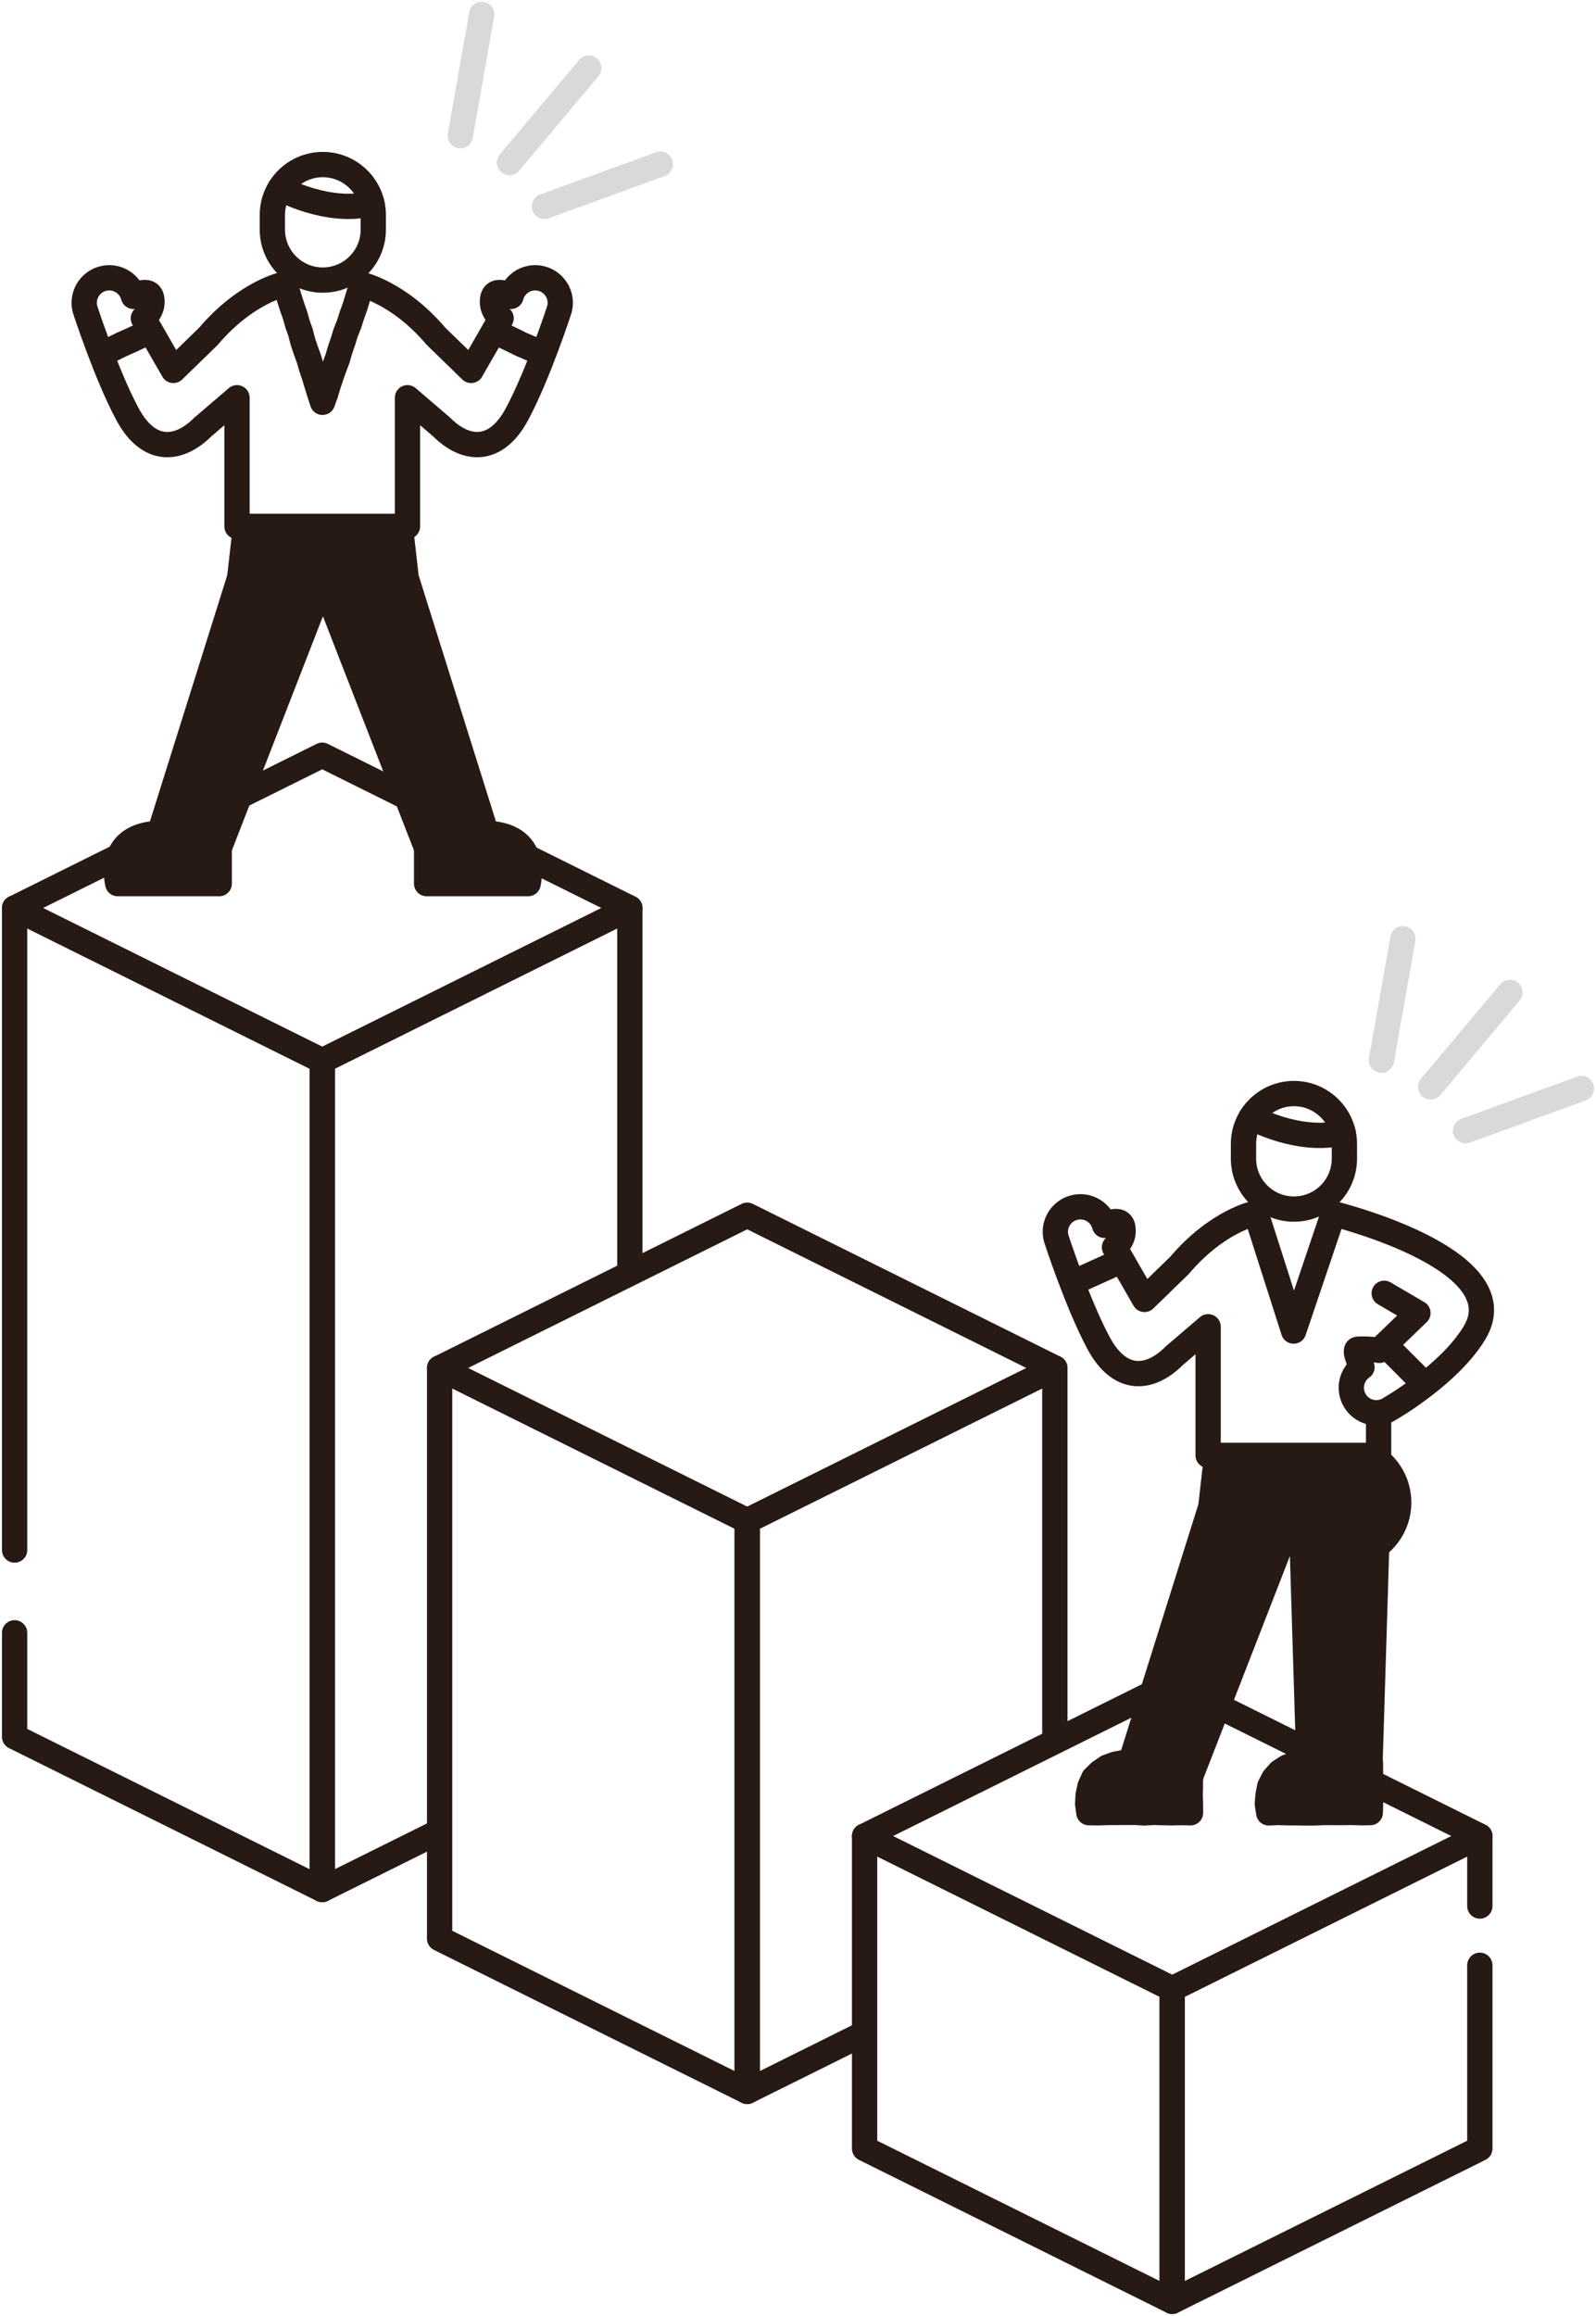 <?xml version="1.0" encoding="utf-8"?>
<!-- Generator: Adobe Illustrator 25.4.1, SVG Export Plug-In . SVG Version: 6.00 Build 0)  -->
<svg version="1.1" id="レイヤー_1" xmlns="http://www.w3.org/2000/svg" xmlns:xlink="http://www.w3.org/1999/xlink" x="0px"
	 y="0px" viewBox="0 0 395 573" style="enable-background:new 0 0 395 573;" xml:space="preserve">
<pattern  x="-67.5" y="131.5" width="28.8" height="28.801" patternUnits="userSpaceOnUse" id="新規パターンスウォッチ_2" viewBox="2.16 -30.961 28.8 28.801" style="overflow:visible;">
	<g>
		<rect x="2.16" y="-30.961" style="fill:none;" width="28.8" height="28.801"/>
		<g>
			<path style="fill:#271914;" d="M30.96,0c1.192,0,2.159-0.967,2.159-2.16c0-1.193-0.968-2.16-2.159-2.16
				c-1.193,0-2.16,0.967-2.16,2.16C28.8-0.967,29.767,0,30.96,0z"/>
			<path style="fill:#271914;" d="M16.56,0c1.192,0,2.16-0.967,2.16-2.16c0-1.193-0.968-2.16-2.16-2.16
				c-1.193,0-2.16,0.967-2.16,2.16C14.4-0.967,15.367,0,16.56,0z"/>
			<path style="fill:#271914;" d="M30.96-14.4c1.192,0,2.159-0.967,2.159-2.16c0-1.193-0.968-2.16-2.159-2.16
				c-1.193,0-2.16,0.967-2.16,2.16C28.8-15.367,29.767-14.4,30.96-14.4z"/>
			<path style="fill:#271914;" d="M16.56-14.4c1.192,0,2.16-0.967,2.16-2.16c0-1.193-0.968-2.16-2.16-2.16
				c-1.193,0-2.16,0.967-2.16,2.16C14.4-15.367,15.367-14.4,16.56-14.4z"/>
			<path style="fill:#271914;" d="M9.36-7.201c1.192,0,2.16-0.967,2.16-2.16c0-1.191-0.968-2.158-2.16-2.158
				c-1.193,0-2.16,0.967-2.16,2.158C7.2-8.168,8.167-7.201,9.36-7.201z"/>
			<path style="fill:#271914;" d="M23.76-7.201c1.191,0,2.16-0.967,2.16-2.16c0-1.191-0.969-2.158-2.16-2.158
				c-1.193,0-2.16,0.967-2.16,2.158C21.6-8.168,22.567-7.201,23.76-7.201z"/>
			<path style="fill:#271914;" d="M9.36-21.602c1.192,0,2.16-0.967,2.16-2.158c0-1.193-0.968-2.16-2.16-2.16
				c-1.193,0-2.16,0.967-2.16,2.16C7.2-22.568,8.167-21.602,9.36-21.602z"/>
			<path style="fill:#271914;" d="M23.76-21.602c1.191,0,2.16-0.967,2.16-2.158c0-1.193-0.969-2.16-2.16-2.16
				c-1.193,0-2.16,0.967-2.16,2.16C21.6-22.568,22.567-21.602,23.76-21.602z"/>
		</g>
		<g>
			<path style="fill:#271914;" d="M2.16,0c1.191,0,2.159-0.967,2.159-2.16c0-1.193-0.968-2.16-2.159-2.16C0.967-4.32,0-3.354,0-2.16
				C0-0.967,0.967,0,2.16,0z"/>
			<path style="fill:#271914;" d="M2.16-14.4c1.191,0,2.159-0.967,2.159-2.16c0-1.193-0.968-2.16-2.159-2.16
				c-1.193,0-2.16,0.967-2.16,2.16C0-15.367,0.967-14.4,2.16-14.4z"/>
		</g>
		<g>
			<path style="fill:#271914;" d="M30.96-28.8c1.192,0,2.159-0.968,2.159-2.161c0-1.191-0.968-2.158-2.159-2.158
				c-1.193,0-2.16,0.967-2.16,2.158C28.8-29.768,29.767-28.8,30.96-28.8z"/>
			<path style="fill:#271914;" d="M16.56-28.8c1.192,0,2.16-0.968,2.16-2.161c0-1.191-0.968-2.158-2.16-2.158
				c-1.193,0-2.16,0.967-2.16,2.158C14.4-29.768,15.367-28.8,16.56-28.8z"/>
		</g>
		<g>
			<path style="fill:#271914;" d="M2.16-28.8c1.191,0,2.159-0.968,2.159-2.161c0-1.191-0.968-2.158-2.159-2.158
				c-1.193,0-2.16,0.967-2.16,2.158C0-29.768,0.967-28.8,2.16-28.8z"/>
		</g>
	</g>
</pattern>
<g>
	
		<pattern  id="SVGID_1_" xlink:href="#譁ｰ隕上ヱ繧ｿ繝ｼ繝ｳ繧ｹ繧ｦ繧ｩ繝メ_2" patternTransform="matrix(1.091 0 0 1.091 667.723 827.609)">
	</pattern>
	<polygon style="fill:url(#SVGID_1_);" points="184.933,376.31 108.8,338.5 184.933,300.689 261.067,338.5 	"/>
	
		<pattern  id="SVGID_00000009590951753906292810000014168727554357188772_" xlink:href="#譁ｰ隕上ヱ繧ｿ繝ｼ繝ｳ繧ｹ繧ｦ繧ｩ繝メ_2" patternTransform="matrix(1.091 0 0 1.091 688.105 925.612)">
	</pattern>
	<polygon style="fill:url(#SVGID_00000009590951753906292810000014168727554357188772_);" points="290.117,492.128 213.983,454.317 
		290.117,416.506 366.25,454.317 	"/>
	<g>
		<polygon style="fill:none;" points="79.749,262.365 77.813,261.368 75.829,260.339 73.717,259.567 71.552,258.9 69.789,257.422 
			67.728,256.546 65.771,255.462 63.811,254.385 61.907,253.188 59.925,252.153 57.621,251.766 55.639,250.73 53.71,249.601 
			51.68,248.672 49.801,247.431 47.71,246.611 45.867,245.3 43.78,244.484 41.853,243.341 39.541,242.968 37.648,241.75 
			35.848,240.35 33.755,239.537 31.518,239.007 29.504,238.035 27.682,236.67 25.512,236.01 23.795,234.431 21.575,233.868 
			19.62,232.77 17.846,231.307 15.807,230.385 13.749,229.495 11.466,229.053 9.766,227.437 7.54,226.877 5.74,225.452 
			3.173,224.682 5.546,223.545 7.425,222.304 9.679,221.819 11.473,220.403 13.72,219.9 15.457,218.373 17.436,217.335 
			19.504,216.471 21.484,215.429 23.684,214.832 25.793,214.053 27.442,212.346 29.698,211.875 31.67,210.831 33.725,209.944 
			35.576,208.641 37.543,207.579 39.678,206.859 41.54,205.588 43.661,204.829 45.839,204.186 47.815,203.14 49.77,202.048 
			51.69,200.88 53.651,199.801 55.784,199.063 57.517,197.522 59.575,196.63 61.801,196.08 63.835,195.14 65.642,193.742 
			67.547,192.553 69.539,191.529 71.81,191.062 73.729,189.887 75.612,188.637 77.626,187.642 79.75,187.038 81.913,187.536 
			83.671,189.019 85.947,189.46 87.812,190.733 89.683,191.992 91.611,193.135 93.92,193.509 95.704,194.943 97.643,196.07 
			99.714,196.926 101.92,197.509 103.789,198.774 105.62,200.1 107.733,200.862 109.918,201.486 111.755,202.817 113.737,203.848 
			115.946,204.418 117.933,205.439 119.884,206.541 121.702,207.91 123.864,208.579 125.856,209.597 127.952,210.409 
			129.878,211.56 131.647,213.032 133.769,213.79 135.791,214.753 137.721,215.901 139.69,216.971 141.671,218.018 143.963,218.43 
			145.922,219.518 147.86,220.656 149.769,221.851 152.025,222.35 153.861,223.703 156.181,224.678 153.916,225.741 
			151.723,226.348 149.8,227.501 147.864,228.631 146.076,230.058 143.875,230.65 141.675,231.245 139.785,232.466 137.844,233.587 
			135.801,234.501 133.672,235.238 131.789,236.474 129.757,237.396 127.978,238.831 126.008,239.888 123.999,240.871 
			121.686,241.238 119.655,242.166 117.729,243.31 115.733,244.32 113.807,245.472 111.901,246.657 109.932,247.721 
			107.834,248.529 105.837,249.536 103.89,250.649 101.805,251.482 99.82,252.522 97.77,253.426 95.844,254.583 93.806,255.514 
			91.66,256.22 89.852,257.613 87.723,258.365 85.661,259.254 83.863,260.675 81.687,261.333 		"/>
	</g>
	<g>
		<polyline style="fill:#FFFFFF;" points="3.672,429.628 5.396,431.179 7.475,432.015 9.341,433.282 11.873,433.212 13.668,434.624 
			15.938,435.079 17.699,436.556 19.344,438.27 21.66,438.637 23.399,440.162 25.933,440.086 27.879,441.194 29.328,443.29 
			31.667,443.596 33.71,444.506 35.89,445.147 37.621,446.684 39.735,447.445 41.489,448.936 43.749,449.415 45.602,450.712 
			47.803,451.306 49.713,452.487 51.887,453.143 53.487,454.948 55.709,455.508 57.983,455.96 59.411,458.122 61.956,458.028 
			63.489,459.978 65.689,460.584 67.919,461.12 69.459,463.053 71.832,463.312 73.402,465.192 75.476,466.056 78.039,465.946 
			79.564,467.253 80.46,465.299 80.196,463.046 79.404,460.793 79.548,458.54 79.357,456.288 80.082,454.036 79.827,451.784 
			79.432,449.532 79.73,447.285 80.169,445.038 79.184,442.791 79.357,440.544 79.939,438.298 80.14,436.051 79.846,433.803 
			79.827,431.555 79.719,429.306 79.316,427.056 80.234,424.805 80.171,422.553 79.783,420.299 79.75,418.046 79.71,415.794 
			79.257,413.543 79.192,411.293 80.188,409.043 80.304,406.794 80.445,404.545 79.383,402.295 80.152,400.046 79.238,397.795 
			80.318,395.544 79.7,393.291 79.178,391.036 80.419,388.782 79.776,386.529 79.112,384.277 80.264,382.026 79.506,379.775 
			79.548,377.524 79.181,375.273 79.624,373.02 79.887,370.767 79.759,368.511 79.652,366.257 79.511,364.004 79.584,361.751 
			79.126,359.499 79.209,357.247 79.971,354.993 79.139,352.738 80.298,350.483 80.051,348.229 80.455,345.975 79.651,343.722 
			79.444,341.468 79.692,339.212 79.222,336.957 80.203,334.703 80.098,332.449 79.245,330.194 79.589,327.937 80.285,325.682 
			80.239,323.428 79.929,321.172 79.307,318.916 80.433,316.661 79.893,314.405 79.578,312.149 79.813,309.897 79.382,307.645 
			80.087,305.393 80.226,303.137 79.972,300.882 79.91,298.628 79.661,296.373 79.218,294.116 79.405,291.861 79.822,289.603 
			80.085,287.347 79.68,285.088 79.325,282.831 79.175,280.572 80.035,278.314 79.687,276.059 79.76,273.802 80.2,271.542 
			80.067,269.281 80.339,267.02 80.019,264.755 80.332,262.133 77.481,262.036 75.576,260.848 73.779,259.443 71.503,258.998 
			70.057,256.881 67.963,256.073 65.505,255.999 63.446,255.118 61.624,253.757 59.482,253.043 57.436,252.137 55.447,251.116 
			53.664,249.694 51.924,248.181 49.972,247.086 47.486,247.063 45.887,245.26 43.928,244.185 42.035,242.976 39.665,242.717 
			37.654,241.738 35.477,241.098 33.583,239.884 31.926,238.186 29.841,237.358 27.861,236.31 25.65,235.732 23.557,234.911 
			21.966,233.08 19.618,232.773 17.784,231.431 15.991,230.014 13.973,229.044 11.41,229.165 9.519,227.934 7.779,226.395 
			5.44,226.057 3.37,225.175 		"/>
	</g>
	<g>
		<polygon style="fill:#FFFFFF;" points="83.111,467.724 83.456,465.299 83.027,463.046 83.83,460.793 83.663,458.54 83.79,456.288 
			83.587,454.036 82.628,451.784 82.561,449.532 83.69,447.285 83.563,445.038 83.112,442.791 83.612,440.544 82.795,438.298 
			83.164,436.051 83.303,433.803 83.394,431.555 82.725,429.306 83.434,427.056 82.99,424.805 83.698,422.553 83.813,420.299 
			83.275,418.046 83.792,415.794 82.577,413.543 83.348,411.293 83.812,409.043 83.249,406.794 83.922,404.545 82.753,402.295 
			82.949,400.046 83.103,397.795 83.264,395.544 82.709,393.291 83.014,391.036 83.129,388.782 82.95,386.529 83.833,384.277 
			82.661,382.026 83.603,379.775 82.718,377.524 83.595,375.273 83.237,373.02 83.799,370.767 82.799,368.511 82.706,366.257 
			83.688,364.004 83.563,361.751 83.461,359.499 82.92,357.247 82.54,354.993 82.642,352.738 83.136,350.483 83.644,348.229 
			82.916,345.975 83.373,343.722 83.84,341.468 82.628,339.212 82.668,336.957 82.649,334.703 82.687,332.449 83.751,330.194 
			83.488,327.937 83.552,325.682 82.992,323.428 83.653,321.172 83.583,318.916 83.42,316.661 83.373,314.405 82.502,312.149 
			83.412,309.897 83.309,307.645 82.697,305.393 83.342,303.137 83.64,300.882 82.912,298.628 82.611,296.373 83.076,294.116 
			82.938,291.861 82.564,289.603 83.234,287.347 83.62,285.088 82.496,282.831 82.647,280.572 82.912,278.314 82.586,276.059 
			82.996,273.802 83.058,271.542 83.418,269.281 83.679,267.02 83.836,264.755 83.26,262.516 85.488,262.038 87.235,260.532 
			89.332,259.731 91.003,258.068 93.296,257.658 95.313,256.694 97.288,255.646 99.38,254.834 101.527,254.126 103.461,252.993 
			105.018,251.104 107.462,250.996 109.033,249.148 111.142,248.377 113.026,247.146 115.095,246.284 117.502,246.107 
			118.959,244.022 121.053,243.219 123.368,242.849 125.217,241.544 127.204,240.521 129.233,239.578 131.089,238.282 
			133.507,238.123 135.573,237.249 137.06,235.212 138.964,234.01 141.188,233.455 143.029,232.128 145.149,231.362 
			147.387,230.841 149.349,229.758 151.174,228.394 153.428,227.892 155.531,227.085 157.075,225.145 159.538,224.382 
			159.153,226.932 159.707,229.185 159.966,231.438 159.781,233.691 158.975,235.943 158.957,238.195 159.484,240.447 
			159.075,242.699 158.671,244.946 158.842,247.193 159.16,249.44 159.644,251.687 160.059,253.933 159.124,256.18 159.018,258.428 
			159.134,260.676 160.029,262.925 159.056,265.175 159.836,267.426 158.877,269.678 159.44,271.932 159.962,274.185 
			159.807,276.437 158.815,278.688 158.848,280.938 159.212,283.188 158.897,285.437 159.517,287.686 159.665,289.936 
			159.156,292.185 159.289,294.436 158.774,296.687 159.525,298.94 159.903,301.195 159.774,303.449 158.656,305.702 
			159.009,307.954 159.497,310.205 158.704,312.456 158.856,314.707 159.749,316.958 159.516,319.211 158.998,321.464 
			159.494,323.72 159.406,325.974 158.857,328.227 159.22,330.48 159.406,332.732 159.985,334.984 159.956,337.238 159.181,339.493 
			159.983,341.748 159.99,344.002 160.004,346.256 159.715,348.509 159.11,350.763 160.016,353.019 158.701,355.274 
			158.867,357.528 159.867,359.782 159.557,362.037 159.472,364.294 159.097,366.549 159.575,368.803 160.044,371.059 
			159.262,373.315 160.054,375.57 159.891,377.826 159.211,380.082 159.205,382.334 158.821,384.586 159.165,386.838 
			159.051,389.094 159.233,391.349 159.864,393.603 159.007,395.858 159.369,398.115 158.706,400.37 159.751,402.628 
			159.408,404.884 159.183,407.143 159.656,409.4 159.886,411.659 159.776,413.917 159.852,416.172 159.755,418.429 
			159.204,420.689 159.19,422.95 158.647,425.211 159.267,427.476 159.62,429.905 157.038,430.104 155.065,431.154 153.158,432.338 
			151.56,434.149 149.663,435.356 147.348,435.719 145.561,437.144 143.24,437.498 141.186,438.392 139.608,440.241 
			137.594,441.212 135.51,442.042 133.347,442.699 131.085,443.162 129.344,444.681 127.496,445.988 125.153,446.293 
			123.486,447.955 121.31,448.595 119.125,449.227 117.097,450.171 115.338,451.654 113.265,452.507 111.57,454.127 109.069,454.12 
			107.582,456.16 105.143,456.279 103.437,457.879 101.335,458.68 99.278,459.574 97.178,460.38 95.408,461.843 93.326,462.684 
			91.391,463.826 89.418,464.894 87.129,465.326 84.982,466.08 		"/>
	</g>
	
		<polyline style="fill:none;stroke:#271914;stroke-width:6.259;stroke-linecap:round;stroke-linejoin:round;stroke-miterlimit:10;" points="
		3.616,404.021 3.616,429.74 79.749,467.551 79.749,262.491 3.616,224.68 3.616,383.541 	"/>
	
		<polygon style="fill:none;stroke:#271914;stroke-width:6.259;stroke-linecap:round;stroke-linejoin:round;stroke-miterlimit:10;" points="
		79.749,467.551 79.749,442.285 79.749,262.491 155.883,224.68 155.883,429.74 	"/>
	
		<polygon style="fill:none;stroke:#271914;stroke-width:6.259;stroke-linecap:round;stroke-linejoin:round;stroke-miterlimit:10;" points="
		79.749,262.491 3.616,224.68 79.749,186.869 155.883,224.68 	"/>
	<polygon style="fill:none;" points="184.933,376.31 108.8,338.5 184.933,300.689 261.067,338.5 	"/>
	<g>
		<polygon style="fill:#FFFFFF;" points="185.003,517.613 185.175,515.263 185.228,513.027 185.461,510.79 184.451,508.553 
			184.818,506.313 184.481,504.073 185.365,501.832 185.252,499.593 184.679,497.355 185.166,495.118 185.126,492.88 
			185.22,490.643 185.244,488.405 185.454,486.167 184.468,483.927 184.842,481.685 185.286,479.444 184.583,477.205 
			184.607,474.966 184.903,472.728 185.229,470.489 184.852,468.249 184.419,466.008 184.995,463.766 185.01,461.526 
			185.367,459.286 185.043,457.047 184.829,454.806 185.377,452.564 185.205,450.323 184.754,448.082 185.362,445.842 
			184.954,443.601 185.24,441.358 185.154,439.117 185.135,436.876 185.245,434.634 184.836,432.392 185.151,430.15 
			184.954,427.908 185.158,425.666 185.17,423.427 184.847,421.19 184.492,418.951 184.755,416.709 184.68,414.468 184.396,412.228 
			185.02,409.987 185.151,407.743 184.838,405.501 184.922,403.257 185.067,401.015 184.956,398.77 185.286,396.526 
			185.133,394.282 185.357,392.037 184.898,389.796 184.409,387.552 185.042,385.306 184.468,383.059 184.873,380.812 
			184.767,378.561 185.029,376.251 182.86,375.461 181.001,374.182 179.006,373.175 177.1,371.985 174.834,371.521 173.048,370.091 
			171.044,369.104 168.753,368.691 166.782,367.629 164.763,366.668 163.088,365.015 160.982,364.228 158.97,363.266 
			156.927,362.363 154.929,361.362 153.059,360.099 150.839,359.545 148.839,358.554 147.063,357.109 145.079,356.074 
			143.025,355.181 140.847,354.542 138.858,353.519 136.7,352.832 134.763,351.704 132.707,350.809 130.886,349.446 
			128.872,348.465 127.091,347.019 124.697,346.804 123.084,345.017 121.001,344.183 119.041,343.098 117.061,342.045 
			114.961,341.232 112.894,340.354 110.978,339.162 108.659,338.272 109.242,340.735 108.552,342.971 108.51,345.208 
			108.381,347.446 109.159,349.685 108.425,351.926 109.22,354.166 108.768,356.405 109.047,358.643 108.641,360.881 
			109.018,363.118 109.253,365.355 108.492,367.593 108.457,369.832 109.147,372.072 108.263,374.314 108.358,376.554 
			108.481,378.794 108.723,381.032 108.588,383.271 108.369,385.51 108.733,387.749 108.575,389.991 108.399,392.232 
			108.961,394.472 108.657,396.712 108.558,398.952 109.144,401.192 108.831,403.434 108.43,405.676 108.313,407.916 
			108.774,410.156 108.437,412.398 109.328,414.64 109.076,416.882 108.413,419.123 108.733,421.364 109.283,423.607 
			108.271,425.848 108.463,428.09 108.927,430.332 108.573,432.571 109.175,434.809 108.276,437.047 108.676,439.289 
			108.891,441.531 108.399,443.771 109.029,446.012 108.841,448.256 108.92,450.497 109.256,452.741 109.219,454.984 
			108.685,457.229 108.66,459.472 108.698,461.717 108.534,463.961 108.675,466.202 108.444,468.446 109.151,470.692 
			108.437,472.939 109.263,475.186 108.454,477.437 108.355,479.963 110.939,480.403 112.606,482.07 114.73,482.817 
			116.595,484.089 118.58,485.12 120.575,486.128 122.617,487.039 124.838,487.593 126.953,488.366 128.929,489.412 
			130.907,490.455 132.633,492.008 135.035,492.184 136.766,493.714 138.904,494.433 140.789,495.668 142.803,496.635 
			144.725,497.784 146.784,498.66 148.991,499.244 150.986,500.256 153.049,501.127 155.005,502.216 156.768,503.7 158.947,504.34 
			160.895,505.452 162.965,506.314 164.699,507.859 166.948,508.363 168.707,509.857 170.855,510.566 173.103,511.068 
			174.995,512.29 176.809,513.677 178.937,514.432 180.964,515.392 182.687,516.954 		"/>
	</g>
	<polygon style="fill:#FFFFFF;" points="184.933,517.499 184.933,376.31 261.067,338.5 261.067,479.688 	"/>
	<polygon style="fill:#FFFFFF;" points="184.933,376.31 108.8,338.5 184.933,300.689 261.067,338.5 	"/>
	
		<polygon style="fill:none;stroke:#271914;stroke-width:6.259;stroke-linecap:round;stroke-linejoin:round;stroke-miterlimit:10;" points="
		184.933,517.499 184.933,376.31 108.8,338.5 108.8,479.688 	"/>
	
		<polygon style="fill:none;stroke:#271914;stroke-width:6.259;stroke-linecap:round;stroke-linejoin:round;stroke-miterlimit:10;" points="
		184.933,517.499 184.933,376.31 261.067,338.5 261.067,479.688 	"/>
	
		<polygon style="fill:none;stroke:#271914;stroke-width:6.259;stroke-linecap:round;stroke-linejoin:round;stroke-miterlimit:10;" points="
		184.933,376.31 108.8,338.5 184.933,300.689 261.067,338.5 	"/>
	<polygon style="fill:#FFFFFF;" points="290.117,492.128 213.983,454.317 290.117,416.506 366.25,454.317 	"/>
	<polygon style="fill:none;" points="290.117,492.128 213.983,454.317 290.117,416.506 366.25,454.317 	"/>
	<polygon style="fill:#FFFFFF;" points="290.117,569.445 290.117,492.128 213.983,454.317 213.983,531.634 	"/>
	<polyline style="fill:#FFFFFF;" points="366.25,531.634 290.117,569.445 290.117,492.128 366.25,454.317 	"/>
	
		<polygon style="fill:none;stroke:#271914;stroke-width:6.259;stroke-linecap:round;stroke-linejoin:round;stroke-miterlimit:10;" points="
		290.117,569.445 290.117,492.128 213.983,454.317 213.983,531.634 	"/>
	
		<polyline style="fill:none;stroke:#271914;stroke-width:6.259;stroke-linecap:round;stroke-linejoin:round;stroke-miterlimit:10;" points="
		366.25,486.283 366.25,531.634 290.117,569.445 290.117,492.128 366.25,454.317 366.25,471.625 	"/>
	
		<polygon style="fill:none;stroke:#271914;stroke-width:6.259;stroke-linecap:round;stroke-linejoin:round;stroke-miterlimit:10;" points="
		290.117,492.128 213.983,454.317 290.117,416.506 366.25,454.317 	"/>
	
		<path style="fill:#271914;stroke:#271914;stroke-width:6.259;stroke-linecap:round;stroke-linejoin:round;stroke-miterlimit:10;" d="
		M105.586,206.186v12.457h25.119c0,0,3.168-12.457-10.976-12.457S105.586,206.186,105.586,206.186z"/>
	<path style="fill:none;stroke:#271914;stroke-width:6.259;stroke-linecap:round;stroke-linejoin:round;stroke-miterlimit:10;" d="
		M131.968,124.947"/>
	
		<path style="fill:#271914;stroke:#271914;stroke-width:6.259;stroke-linecap:round;stroke-linejoin:round;stroke-miterlimit:10;" d="
		M54.258,206.186v12.457H29.139c0,0-3.168-12.457,10.976-12.457S54.258,206.186,54.258,206.186z"/>
	<g>
		<path style="fill:none;stroke:#271914;stroke-width:6.259;stroke-linecap:round;stroke-linejoin:round;stroke-miterlimit:10;" d="
			M330.146,338.263"/>
	</g>
	<g>
		<polygon style="fill:#271914;" points="294.582,436.056 294.635,438.129 294.617,440.204 294.614,442.279 294.561,444.355 
			294.635,446.434 294.643,448.551 292.326,448.509 290.045,448.557 287.762,448.516 285.48,448.459 283.202,448.582 
			280.92,448.458 278.636,448.455 276.352,448.472 274.067,448.48 271.778,448.558 269.485,448.525 269.192,446.348 
			269.312,444.163 269.768,442.026 270.672,440.025 272.231,438.485 274.037,437.252 276.104,436.51 278.265,436.112 
			280.465,436.114 282.824,436.036 285.183,436.035 287.541,436.09 289.897,436.046 292.255,436.045 		"/>
		
			<polygon style="fill:none;stroke:#271914;stroke-width:6.259;stroke-linecap:round;stroke-linejoin:round;stroke-miterlimit:10;" points="
			294.582,436.056 294.635,438.129 294.617,440.204 294.614,442.279 294.561,444.355 294.635,446.434 294.643,448.551 
			292.326,448.509 290.045,448.557 287.762,448.516 285.48,448.459 283.202,448.582 280.92,448.458 278.636,448.455 
			276.352,448.472 274.067,448.48 271.778,448.558 269.485,448.525 269.192,446.348 269.312,444.163 269.768,442.026 
			270.672,440.025 272.231,438.485 274.037,437.252 276.104,436.51 278.265,436.112 280.465,436.114 282.824,436.036 
			285.183,436.035 287.541,436.09 289.897,436.046 292.255,436.045 		"/>
	</g>
	<g>
		<polygon style="fill:#271914;" points="339.168,436.056 339.192,438.129 339.186,440.204 339.153,442.279 339.209,444.355 
			339.202,446.434 339.133,448.508 336.855,448.54 334.574,448.467 332.292,448.499 330.009,448.499 327.731,448.484 
			325.449,448.579 323.165,448.589 320.881,448.56 318.596,448.542 316.307,448.479 313.995,448.58 313.663,446.351 
			313.839,444.163 314.261,442.013 315.262,440.066 316.713,438.428 318.559,437.236 320.629,436.496 322.8,436.167 
			324.994,436.104 327.353,436.027 329.712,436.04 332.07,436.033 334.427,436.082 336.785,436.118 		"/>
		
			<polygon style="fill:none;stroke:#271914;stroke-width:6.259;stroke-linecap:round;stroke-linejoin:round;stroke-miterlimit:10;" points="
			339.168,436.056 339.192,438.129 339.186,440.204 339.153,442.279 339.209,444.355 339.202,446.434 339.133,448.508 
			336.855,448.54 334.574,448.467 332.292,448.499 330.009,448.499 327.731,448.484 325.449,448.579 323.165,448.589 
			320.881,448.56 318.596,448.542 316.307,448.479 313.995,448.58 313.663,446.351 313.839,444.163 314.261,442.013 
			315.262,440.066 316.713,438.428 318.559,437.236 320.629,436.496 322.8,436.167 324.994,436.104 327.353,436.027 329.712,436.04 
			332.07,436.033 334.427,436.082 336.785,436.118 		"/>
	</g>
	
		<polygon style="fill:#271914;stroke:#271914;stroke-width:6.259;stroke-linecap:round;stroke-linejoin:round;stroke-miterlimit:10;" points="
		100.525,142.97 98.335,123.677 87.993,123.677 71.852,123.677 61.51,123.677 59.32,142.97 39.631,205.657 53.869,210.839 
		77.673,149.65 79.922,143.989 82.172,149.65 105.976,210.839 120.213,205.657 	"/>
	<path style="fill:#FFFFFF;" d="M124.695,83.931l-5.546,9.64l-8.659-8.416c-8.244-9.716-16.477-12.322-18.292-12.8l-9.822,29.05
		l-9.32-29.143H72.79c0,0-9.336,1.89-18.671,12.892l-8.659,8.416l-5.546-9.64l-12.363,5.593c1.868,4.878,4.199,10.48,6.554,14.869
		c5.302,9.88,12.768,9.059,18.632,3.195l8.472-7.254v31.829h42.19v-31.829l8.472,7.254c5.864,5.864,13.33,6.685,18.632-3.195
		c2.355-4.389,4.687-9.991,6.554-14.869L124.695,83.931z"/>
	<g>
		<path style="fill:#FFFFFF;" d="M329.614,300.217"/>
		<path style="fill:none;stroke:#271914;stroke-width:6.259;stroke-linecap:round;stroke-linejoin:round;stroke-miterlimit:10;" d="
			M329.614,300.217"/>
	</g>
	
		<path style="fill:#271914;stroke:#271914;stroke-width:6.259;stroke-linecap:round;stroke-linejoin:round;stroke-miterlimit:10;" d="
		M346.167,371.79c0-7.421-6.016-13.436-13.436-13.436c-2.616,0-5.048,0.759-7.113,2.052l2.725-6.858H301.86l-2.19,19.293
		l-19.689,62.687l14.238,5.182l23.804-61.189l1.722-4.333c0.48,1.837,1.33,3.522,2.48,4.964l1.738,56.822h15.087l1.664-54.394
		C344.016,380.132,346.167,376.217,346.167,371.79z"/>
	
		<path style="fill:#FFFFFF;stroke:#271914;stroke-width:6.259;stroke-linecap:round;stroke-linejoin:round;stroke-miterlimit:10;" d="
		M310.585,300.217c0,0-9.336,1.889-18.671,12.892l-8.659,8.416l-7.424-12.903c0,0,2.576-1.779,2.08-4.848
		c-0.497-3.069-4.532-0.573-4.532-0.573c-0.886-3.308-4.286-5.271-7.594-4.384c-3.308,0.886-5.271,4.286-4.384,7.594
		c0,0,5.198,16.057,10.5,25.937s12.768,9.059,18.632,3.195l8.472-7.254v31.829h42.19v-12.196"/>
	
		<line style="fill:none;stroke:#271914;stroke-width:6.259;stroke-linecap:round;stroke-linejoin:round;stroke-miterlimit:10;" x1="277.326" y1="312.058" x2="266.186" y2="317.098"/>
	
		<polyline style="fill:none;stroke:#271914;stroke-width:6.259;stroke-linecap:round;stroke-linejoin:round;stroke-miterlimit:10;" points="
		311.239,301.431 320.171,329.36 329.614,301.431 	"/>
	<g>
		<path style="fill:none;stroke:#271914;stroke-width:6.259;stroke-linecap:round;stroke-linejoin:round;stroke-miterlimit:10;" d="
			M328.342,300.941"/>
	</g>
	<path style="fill:none;stroke:#271914;stroke-width:6.259;stroke-linecap:round;stroke-linejoin:round;stroke-miterlimit:10;" d="
		M332.73,286.687c0,6.896-5.591,12.487-12.487,12.487s-12.487-5.591-12.487-12.487v-3.612c0-6.896,5.591-12.487,12.487-12.487
		s12.487,5.591,12.487,12.487V286.687z"/>
	
		<path style="fill:#FFFFFF;stroke:#271914;stroke-width:6.259;stroke-linecap:round;stroke-linejoin:round;stroke-miterlimit:10;" d="
		M309.65,276.488c0,0,11.876,6.56,22.746,3.749"/>
	<path style="fill:none;stroke:#271914;stroke-width:6.259;stroke-linecap:round;stroke-linejoin:round;stroke-miterlimit:10;" d="
		M70.235,70.347c0,0-9.336,1.889-18.671,12.892l-8.659,8.416l-7.424-12.903c0,0,2.576-1.779,2.08-4.848s-4.532-0.573-4.532-0.573
		c-0.886-3.308-4.286-5.271-7.594-4.384s-5.271,4.286-4.384,7.594c0,0,5.198,16.057,10.5,25.937s12.768,9.059,18.632,3.195
		l8.472-7.254v31.829h42.19V98.418l8.472,7.254c5.864,5.864,13.33,6.685,18.632-3.195c5.302-9.88,10.5-25.937,10.5-25.937
		c0.886-3.308-1.077-6.708-4.384-7.594s-6.708,1.077-7.594,4.384c0,0-4.035-2.496-4.532,0.573c-0.497,3.069,2.08,4.848,2.08,4.848
		l-7.424,12.903l-8.659-8.416c-9.336-11.003-18.671-12.892-18.671-12.892"/>
	<g>
		
			<polyline style="fill:none;stroke:#271914;stroke-width:6.259;stroke-linecap:round;stroke-linejoin:round;stroke-miterlimit:10;" points="
			36.975,82.184 34.718,83.124 32.507,84.164 30.271,85.154 28.073,86.233 25.854,87.267 		"/>
	</g>
	<g>
		<polyline style="fill:#FFFFFF;" points="70.948,71.542 71.585,73.704 72.269,75.851 73.017,77.979 73.629,80.149 74.382,82.276 
			74.944,84.463 75.652,86.6 76.43,88.718 77.063,90.885 77.785,93.023 78.436,95.185 79.108,97.344 79.821,99.549 80.607,97.363 
			81.252,95.19 81.971,93.04 82.73,90.904 83.525,88.78 84.156,86.601 84.893,84.461 85.563,82.295 86.406,80.185 87.086,78.02 
			87.866,75.888 88.513,73.707 89.211,71.543 		"/>
		
			<polyline style="fill:none;stroke:#271914;stroke-width:6.259;stroke-linecap:round;stroke-linejoin:round;stroke-miterlimit:10;" points="
			70.948,71.542 71.585,73.704 72.269,75.851 73.017,77.979 73.629,80.149 74.382,82.276 74.944,84.463 75.652,86.6 76.43,88.718 
			77.063,90.885 77.785,93.023 78.436,95.185 79.108,97.344 79.821,99.549 80.607,97.363 81.252,95.19 81.971,93.04 82.73,90.904 
			83.525,88.78 84.156,86.601 84.893,84.461 85.563,82.295 86.406,80.185 87.086,78.02 87.866,75.888 88.513,73.707 89.211,71.543 
					"/>
	</g>
	<g>
		
			<polyline style="fill:none;stroke:#271914;stroke-width:6.259;stroke-linecap:round;stroke-linejoin:round;stroke-miterlimit:10;" points="
			122.49,82.261 124.771,83.146 126.975,84.202 129.17,85.28 131.427,86.232 133.678,87.193 		"/>
	</g>
	<path style="fill:none;stroke:#271914;stroke-width:6.259;stroke-linecap:round;stroke-linejoin:round;stroke-miterlimit:10;" d="
		M87.993,71.071"/>
	<path style="fill:none;stroke:#271914;stroke-width:6.259;stroke-linecap:round;stroke-linejoin:round;stroke-miterlimit:10;" d="
		M92.381,56.817c0,6.896-5.591,12.487-12.487,12.487s-12.487-5.591-12.487-12.487v-3.612c0-6.896,5.591-12.487,12.487-12.487
		s12.487,5.591,12.487,12.487V56.817z"/>
	
		<path style="fill:#FFF5E9;stroke:#271914;stroke-width:6.259;stroke-linecap:round;stroke-linejoin:round;stroke-miterlimit:10;" d="
		M69.3,46.617c0,0,11.876,6.56,22.746,3.749"/>
	<g>
		<path style="fill:#D8D9D9;" d="M126.097,43.354c-0.711,0-1.424-0.24-2.009-0.732c-1.325-1.111-1.498-3.085-0.387-4.409
			l19.61-23.371c1.111-1.326,3.088-1.498,4.409-0.387c1.325,1.111,1.498,3.085,0.387,4.409l-19.61,23.37
			C127.877,42.974,126.989,43.354,126.097,43.354z"/>
		<path style="fill:#D8D9D9;" d="M134.735,54.198c-1.277,0-2.479-0.79-2.94-2.06c-0.591-1.624,0.246-3.421,1.869-4.011
			l28.668-10.435c1.624-0.597,3.421,0.244,4.011,1.869c0.591,1.624-0.246,3.421-1.869,4.011l-28.668,10.435
			C135.451,54.137,135.091,54.198,134.735,54.198z"/>
		<path style="fill:#D8D9D9;" d="M113.924,36.73c-0.18,0-0.362-0.015-0.547-0.047c-1.702-0.301-2.838-1.924-2.538-3.626
			l5.298-30.044c0.3-1.702,1.918-2.842,3.626-2.538c1.702,0.301,2.838,1.924,2.538,3.626l-5.298,30.044
			C116.735,35.662,115.415,36.73,113.924,36.73z"/>
	</g>
	<g>
		<path style="fill:#D8D9D9;" d="M354.077,272.072c-0.711,0-1.424-0.24-2.009-0.732c-1.325-1.111-1.498-3.085-0.387-4.409
			l19.61-23.371c1.111-1.325,3.09-1.496,4.409-0.387c1.325,1.111,1.498,3.085,0.387,4.409l-19.61,23.371
			C355.858,271.691,354.97,272.072,354.077,272.072z"/>
		<path style="fill:#D8D9D9;" d="M362.716,282.915c-1.277,0-2.479-0.79-2.94-2.06c-0.591-1.624,0.246-3.421,1.869-4.011
			l28.668-10.435c1.629-0.594,3.421,0.246,4.011,1.869c0.591,1.624-0.246,3.421-1.869,4.011l-28.668,10.435
			C363.432,282.854,363.072,282.915,362.716,282.915z"/>
		<path style="fill:#D8D9D9;" d="M341.905,265.448c-0.18,0-0.362-0.015-0.547-0.047c-1.702-0.301-2.838-1.924-2.538-3.626
			l5.298-30.044c0.299-1.701,1.915-2.832,3.626-2.538c1.702,0.301,2.838,1.924,2.538,3.626l-5.298,30.044
			C344.716,264.379,343.396,265.448,341.905,265.448z"/>
	</g>
	
		<path style="fill:#FFFFFF;stroke:#271914;stroke-width:6.259;stroke-linecap:round;stroke-linejoin:round;stroke-miterlimit:10;" d="
		M329.614,300.217c0,0,46.276,11.201,35.363,29.498c-6.165,10.337-20.781,18.738-20.781,18.738
		c-2.805,1.964-6.671,1.282-8.635-1.523c-1.964-2.805-1.282-6.671,1.523-8.635c0,0-2.265-4.398-1.011-4.455
		c3.106-0.139,5.267,0.296,5.267,0.296l9.586-9.24l-8.346-4.884"/>
	
		<line style="fill:none;stroke:#271914;stroke-width:6.259;stroke-linecap:round;stroke-linejoin:round;stroke-miterlimit:10;" x1="352.653" y1="342.585" x2="344.006" y2="333.94"/>
</g>
</svg>
